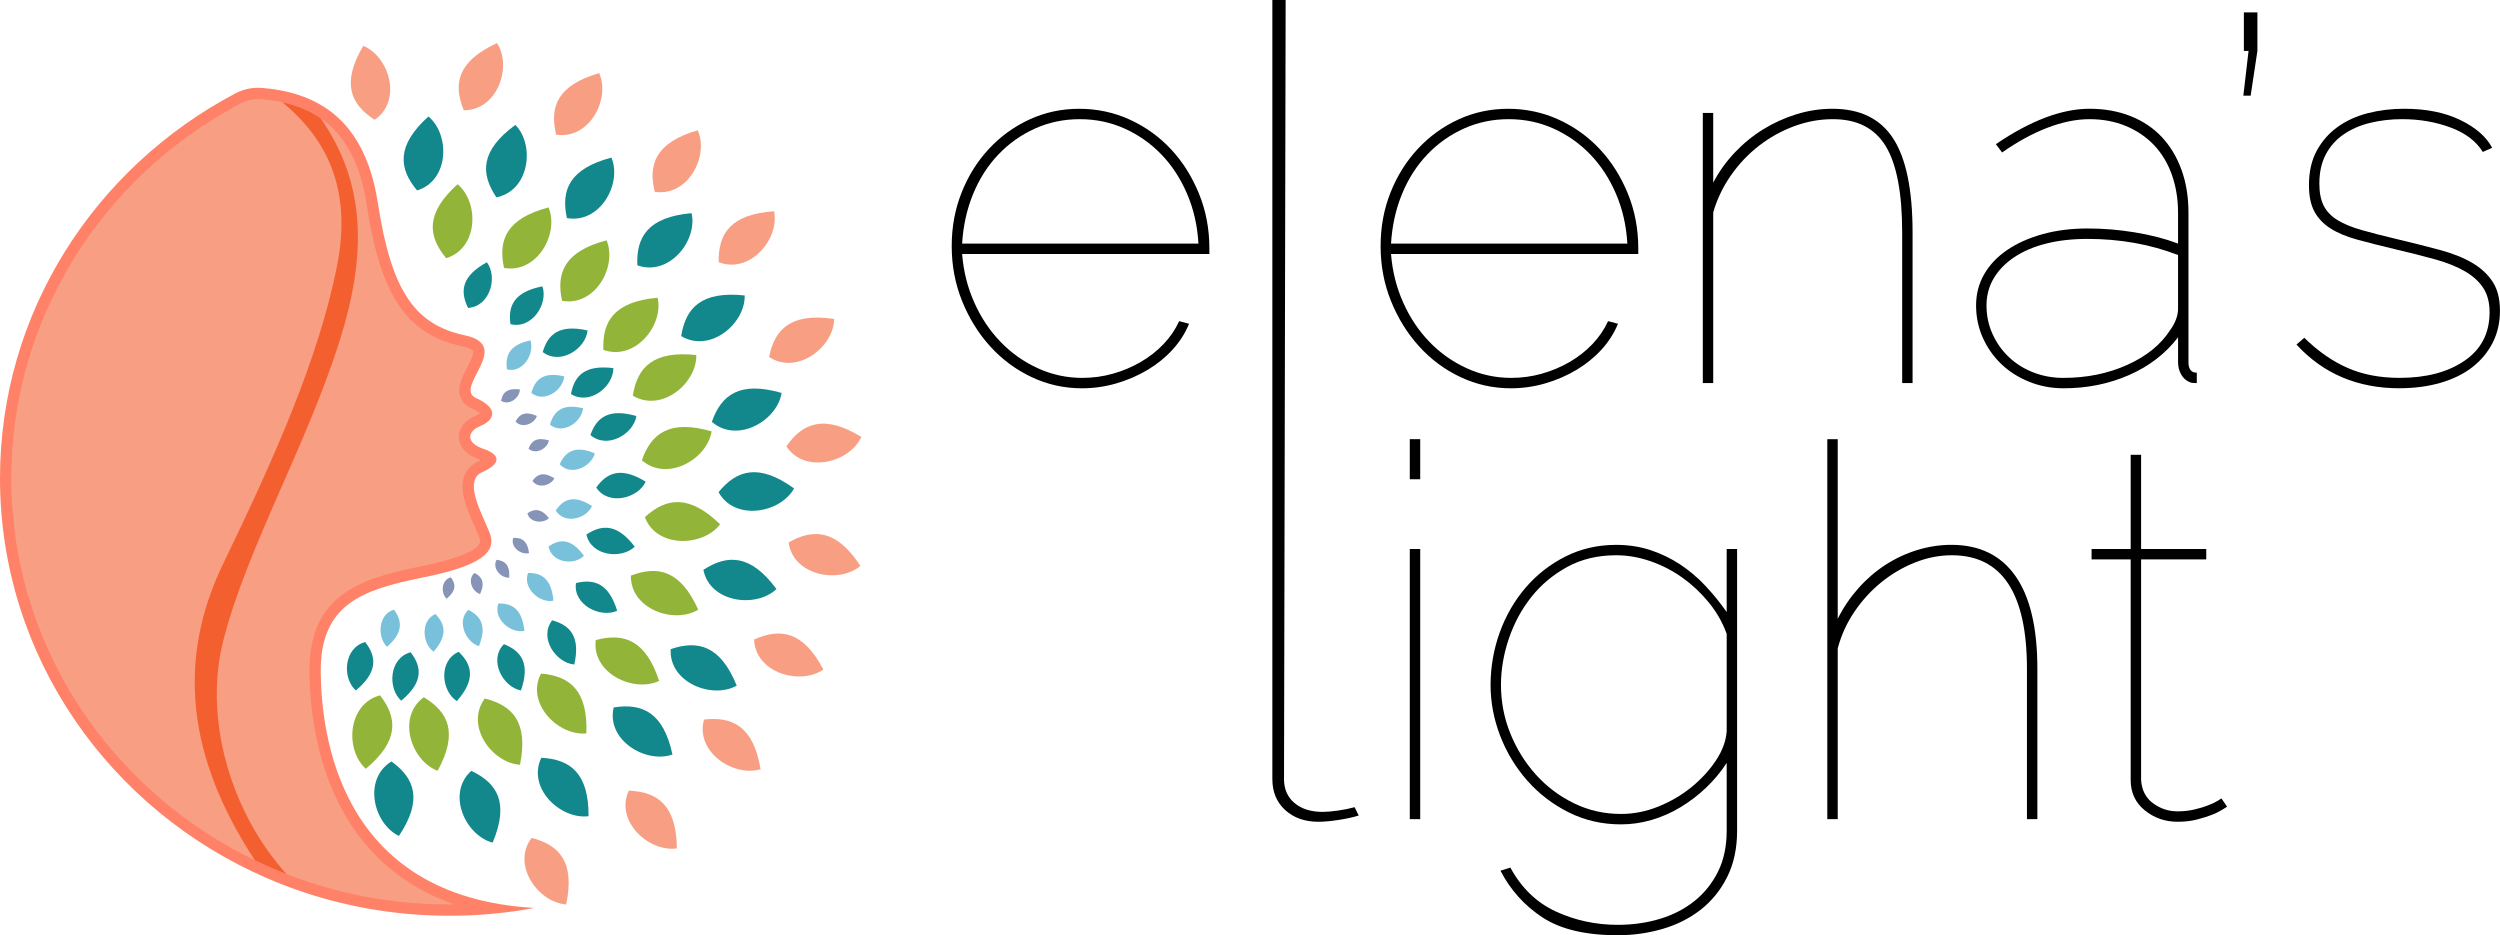<svg xmlns="http://www.w3.org/2000/svg" id="Layer_2" data-name="Layer 2" viewBox="0 0 2265.8 847.63"><defs><style>      .cls-1, .cls-2, .cls-3, .cls-4, .cls-5, .cls-6, .cls-7, .cls-8 {        stroke-width: 0px;      }      .cls-2 {        fill: #f89f83;      }      .cls-3 {        fill: #f45f30;      }      .cls-4 {        fill: #79c1db;      }      .cls-5 {        fill: #8694b8;      }      .cls-6 {        fill: #12888d;      }      .cls-7 {        fill: #92b539;      }      .cls-8 {        fill: #ff8167;      }    </style></defs><g id="Layer_2-2" data-name="Layer 2"><g><g><g><path class="cls-1" d="M980.5,351.91c-16.04,0-31.22-3.38-45.53-10.14-14.32-6.76-26.82-16.04-37.51-27.83-10.7-11.79-19.19-25.48-25.47-41.04-6.3-15.57-9.44-32.15-9.44-49.77s2.99-33.49,8.96-48.59c5.97-15.1,14.23-28.31,24.77-39.63,10.53-11.32,22.8-20.2,36.8-26.65,13.99-6.44,29.01-9.67,45.05-9.67s31.68,3.3,46,9.91c14.31,6.6,26.73,15.57,37.27,26.89,10.53,11.32,18.94,24.69,25.24,40.1,6.29,15.41,9.44,31.93,9.44,49.53v5.19h-224.09c1.25,15.73,4.95,30.43,11.09,44.11,6.13,13.68,14.07,25.56,23.82,35.62,9.74,10.07,20.99,18.01,33.73,23.82,12.74,5.82,26.18,8.73,40.34,8.73,9.44,0,18.63-1.25,27.6-3.77,8.96-2.51,17.37-6.05,25.24-10.61,7.86-4.56,14.78-9.98,20.76-16.28,5.97-6.29,10.69-13.21,14.15-20.76l8.96,2.36c-3.46,8.49-8.42,16.28-14.86,23.35-6.45,7.08-14,13.21-22.64,18.4-8.65,5.19-18.09,9.28-28.31,12.27-10.22,2.99-20.68,4.48-31.37,4.48ZM1086.18,220.76c-.94-16.35-4.41-31.45-10.38-45.29-5.98-13.84-13.76-25.71-23.35-35.62-9.6-9.91-20.68-17.69-33.26-23.35-12.58-5.66-26.11-8.49-40.57-8.49s-28,2.83-40.57,8.49c-12.58,5.66-23.67,13.53-33.26,23.59-9.6,10.07-17.22,22.02-22.88,35.85-5.66,13.84-8.96,28.78-9.91,44.82h214.18Z"></path><path class="cls-1" d="M1369.22,351.91c-16.04,0-31.22-3.38-45.53-10.14-14.32-6.76-26.82-16.04-37.51-27.83-10.7-11.79-19.19-25.48-25.47-41.04-6.3-15.57-9.44-32.15-9.44-49.77s2.99-33.49,8.96-48.59c5.97-15.1,14.23-28.31,24.77-39.63,10.53-11.32,22.8-20.2,36.8-26.65,13.99-6.44,29.01-9.67,45.05-9.67s31.68,3.3,46,9.91c14.31,6.6,26.73,15.57,37.27,26.89,10.53,11.32,18.94,24.69,25.24,40.1,6.29,15.41,9.44,31.93,9.44,49.53v5.19h-224.09c1.25,15.73,4.95,30.43,11.09,44.11,6.13,13.68,14.07,25.56,23.82,35.62,9.74,10.07,20.99,18.01,33.73,23.82,12.74,5.82,26.18,8.73,40.34,8.73,9.44,0,18.63-1.25,27.6-3.77,8.96-2.51,17.37-6.05,25.24-10.61,7.86-4.56,14.78-9.98,20.76-16.28,5.97-6.29,10.69-13.21,14.15-20.76l8.96,2.36c-3.46,8.49-8.42,16.28-14.86,23.35-6.45,7.08-14,13.21-22.64,18.4-8.65,5.19-18.09,9.28-28.31,12.27-10.22,2.99-20.68,4.48-31.37,4.48ZM1474.9,220.76c-.94-16.35-4.41-31.45-10.38-45.29-5.98-13.84-13.76-25.71-23.35-35.62-9.6-9.91-20.68-17.69-33.26-23.35-12.58-5.66-26.11-8.49-40.57-8.49s-28,2.83-40.57,8.49c-12.58,5.66-23.67,13.53-33.26,23.59-9.6,10.07-17.22,22.02-22.88,35.85-5.66,13.84-8.96,28.78-9.91,44.82h214.18Z"></path><path class="cls-1" d="M1733.42,347.19h-9.44v-136.34c0-35.85-4.95-61.96-14.86-78.31-9.91-16.35-25.87-24.53-47.88-24.53-11.96,0-23.67,2.12-35.15,6.37-11.48,4.25-22.1,10.14-31.84,17.69-9.75,7.55-18.24,16.51-25.48,26.89-7.24,10.38-12.58,21.55-16.04,33.5v154.74h-9.44V102.35h9.44v63.22c5.03-9.74,11.48-18.79,19.34-27.13,7.86-8.33,16.51-15.41,25.95-21.23,9.44-5.82,19.5-10.38,30.19-13.68,10.69-3.3,21.54-4.95,32.55-4.95,25.16,0,43.56,9.04,55.2,27.13,11.63,18.09,17.45,46.47,17.45,85.15v136.34Z"></path><path class="cls-1" d="M1870.22,351.91c-11.01,0-21.39-1.97-31.14-5.9-9.75-3.93-18.16-9.27-25.24-16.04-7.08-6.76-12.66-14.7-16.75-23.82-4.09-9.12-6.13-18.87-6.13-29.25s2.43-19.81,7.31-28.31c4.87-8.49,11.79-15.8,20.76-21.94,8.96-6.13,19.65-10.92,32.08-14.39,12.42-3.46,26.02-5.19,40.81-5.19s28.46,1.18,42.93,3.54c14.46,2.36,27.52,5.74,39.16,10.14v-27.83c0-12.58-1.89-24.13-5.66-34.67-3.77-10.53-9.2-19.5-16.28-26.89-7.08-7.39-15.57-13.13-25.48-17.22-9.91-4.08-20.84-6.13-32.79-6.13s-24.69,2.59-38.21,7.78c-13.53,5.19-27.21,12.66-41.04,22.41l-5.66-7.55c31.45-21.38,59.75-32.08,84.92-32.08,13.52,0,25.87,2.2,37.03,6.6,11.16,4.41,20.6,10.7,28.31,18.87,7.7,8.18,13.68,18.09,17.93,29.72,4.25,11.64,6.37,24.69,6.37,39.16v135.4c0,6.3,2.51,9.44,7.55,9.44v9.44c-3.46,0-5.66-.31-6.6-.94-3.15-1.25-5.66-3.54-7.55-6.84-1.89-3.3-2.83-7-2.83-11.09v-22.64c-11.32,14.79-26.11,26.18-44.35,34.2-18.24,8.02-38.06,12.03-59.44,12.03ZM1870.22,342.48c21.07,0,40.34-3.93,57.79-11.79,17.46-7.86,30.43-18.4,38.92-31.61,4.72-6.6,7.08-13.05,7.08-19.34v-48.59c-25.16-9.74-52.53-14.62-82.09-14.62-13.84,0-26.34,1.42-37.5,4.25-11.17,2.83-20.76,6.92-28.78,12.27-8.02,5.35-14.23,11.72-18.63,19.11-4.41,7.39-6.61,15.65-6.61,24.77s1.81,17.69,5.43,25.71c3.61,8.02,8.57,15.02,14.86,20.99,6.29,5.98,13.68,10.61,22.17,13.92,8.49,3.3,17.61,4.95,27.36,4.95Z"></path><path class="cls-1" d="M2033.19,86.73l4.72-40.57h-4.25V11.25h12.27v34.91l-6.13,40.57h-6.6Z"></path><path class="cls-1" d="M2174.75,351.91c-38.06,0-69.19-13.21-93.41-39.63l7.08-6.13c12.58,12.27,25.71,21.39,39.39,27.36,13.68,5.98,29.32,8.96,46.94,8.96,24.21,0,43.87-5.19,58.97-15.57,15.1-10.38,22.64-25,22.64-43.87,0-8.8-1.89-16.11-5.66-21.94-3.77-5.82-9.28-10.85-16.51-15.1-7.24-4.25-16.2-7.86-26.89-10.85-10.7-2.99-22.81-6.05-36.33-9.2-13.21-3.14-24.69-6.05-34.44-8.73-9.75-2.67-17.85-6.05-24.3-10.14-6.45-4.08-11.32-9.2-14.63-15.33-3.3-6.13-4.95-14.07-4.95-23.82,0-12.27,2.36-22.72,7.08-31.37,4.72-8.65,11.01-15.8,18.87-21.47,7.86-5.66,16.98-9.83,27.36-12.5,10.38-2.67,21.38-4.01,33.02-4.01,19.81,0,36.72,3.38,50.71,10.14,13.99,6.77,23.66,15.18,29.01,25.24l-8.49,3.77c-5.98-9.74-15.73-17.14-29.25-22.17-13.53-5.03-28.15-7.55-43.87-7.55-10.07,0-19.66,1.11-28.78,3.3-9.13,2.2-17.15,5.66-24.06,10.38-6.92,4.72-12.35,10.78-16.28,18.16-3.94,7.39-5.9,16.28-5.9,26.65,0,8.18,1.33,14.86,4.01,20.05,2.67,5.19,6.84,9.52,12.5,12.97,5.66,3.46,12.89,6.45,21.7,8.96,8.8,2.52,19.18,5.19,31.14,8.02,14.46,3.46,27.6,6.77,39.39,9.91,11.79,3.15,21.7,7.08,29.72,11.79,8.02,4.72,14.23,10.46,18.63,17.22,4.4,6.77,6.6,15.49,6.6,26.18s-2.2,20.37-6.6,29.01c-4.41,8.65-10.54,16.04-18.4,22.17-7.86,6.13-17.45,10.85-28.78,14.15-11.32,3.3-23.75,4.95-37.27,4.95Z"></path></g><g><path class="cls-1" d="M1163.73,706.1c0,9.13,3.17,16.36,9.52,21.7,6.35,5.35,14.81,8.02,25.38,8.02,3.88,0,8.54-.39,14.01-1.18,5.46-.78,10.49-1.81,15.07-3.07l3.7,7.55c-4.94,1.58-11.02,2.91-18.24,4.01-7.23,1.1-13.31,1.65-18.24,1.65-12.35,0-22.39-3.54-30.14-10.62-7.76-7.08-11.63-16.43-11.63-28.07V0h12.04l-1.47,706.1Z"></path><path class="cls-1" d="M1277.72,434.36v-36.33h9.45v36.33h-9.45ZM1277.72,742.42v-244.84h9.45v244.84h-9.45Z"></path><path class="cls-1" d="M1469.04,747.14c-17.01,0-32.76-3.62-47.24-10.85-14.49-7.23-27.01-16.82-37.56-28.78-10.56-11.95-18.74-25.47-24.57-40.57-5.83-15.1-8.74-30.5-8.74-46.23s2.75-32.15,8.27-47.41c5.51-15.25,13.3-28.78,23.38-40.57,10.08-11.79,22.12-21.23,36.14-28.31,14.01-7.08,29.36-10.61,46.06-10.61,11.02,0,21.33,1.58,30.94,4.72,9.6,3.15,18.58,7.47,26.93,12.97,8.34,5.51,15.98,11.96,22.91,19.34,6.92,7.39,13.38,15.33,19.37,23.82v-57.08h9.45v255.22c0,16.04-3,30.03-8.98,41.99-5.99,11.95-14.02,21.86-24.09,29.72-10.08,7.86-21.66,13.68-34.72,17.45-13.07,3.77-26.54,5.66-40.39,5.66-28.98,0-51.66-5.35-68.03-16.04-16.38-10.7-29.14-24.85-38.27-42.46l8.98-2.83c10.08,18.55,23.86,31.84,41.34,39.86,17.48,8.02,36.14,12.03,55.98,12.03,13.54,0,26.29-1.81,38.27-5.42,11.97-3.62,22.44-9.04,31.42-16.28,8.98-7.24,16.06-16.12,21.26-26.66,5.2-10.54,7.79-22.88,7.79-37.03v-61.33c-5.36,8.18-11.57,15.65-18.66,22.41-7.09,6.77-14.81,12.66-23.15,17.69-8.35,5.03-17.09,8.89-26.22,11.56-9.14,2.67-18.42,4.01-27.87,4.01ZM1469.04,737.71c11.65,0,23.07-2.28,34.25-6.84,11.18-4.56,21.18-10.45,30-17.69,8.81-7.23,16.14-15.25,21.97-24.06,5.82-8.8,9.05-17.61,9.68-26.42v-88.22c-3.78-10.38-9.21-19.89-16.3-28.54-7.09-8.65-15.04-16.11-23.86-22.41-8.82-6.29-18.43-11.24-28.82-14.86-10.39-3.61-20.79-5.43-31.18-5.43-16.7,0-31.5,3.54-44.41,10.61-12.92,7.08-23.78,16.2-32.6,27.36-8.82,11.17-15.59,23.75-20.31,37.74-4.72,14-7.09,27.92-7.09,41.75,0,15.41,2.83,30.12,8.5,44.11,5.67,14,13.38,26.42,23.15,37.27,9.76,10.85,21.26,19.5,34.49,25.95,13.23,6.45,27.4,9.67,42.52,9.67Z"></path><path class="cls-1" d="M1846.51,742.42h-9.45v-136.34c0-68.56-22.68-102.84-68.03-102.84-11.34,0-22.52,2.2-33.54,6.6-11.03,4.41-21.19,10.38-30.47,17.93-9.29,7.55-17.41,16.44-24.33,26.65-6.93,10.22-11.97,21.31-15.12,33.26v154.74h-9.45v-344.39h9.45v162.76c5.03-10.06,11.26-19.26,18.66-27.6,7.4-8.33,15.59-15.41,24.57-21.23,8.98-5.82,18.58-10.3,28.82-13.45,10.23-3.14,20.55-4.72,30.94-4.72,25.51,0,44.88,9.44,58.11,28.31,13.23,18.87,19.84,46.87,19.84,83.97v136.34Z"></path><path class="cls-1" d="M2018.47,731.1c-4.72,3.15-9.06,5.51-12.99,7.08-3.94,1.58-8.58,3.07-13.94,4.48-5.36,1.42-11.34,2.12-17.95,2.12-11.34,0-21.26-3.46-29.76-10.38-8.5-6.91-12.76-16.04-12.76-27.36v-200.03h-35.43v-9.43h35.43v-85.39h9.45v85.39h59.05v9.43h-59.05v200.03c.63,9.13,4.25,16.12,10.87,20.99,6.61,4.88,14.01,7.31,22.2,7.31,5.35,0,10.39-.55,15.12-1.65,4.72-1.1,8.9-2.36,12.52-3.77,3.62-1.41,6.45-2.75,8.5-4.01,2.04-1.25,3.23-2.04,3.54-2.36l5.2,7.55Z"></path></g></g><g><path class="cls-7" d="M404.41,234.01c-16.75-20.04-18.86-40.74,10.28-67.05,19.74,16.4,18.94,58.09-10.28,67.05Z"></path><path class="cls-7" d="M456.81,242.81c-5.53-25.42,2.24-44.76,40.35-54.82,9.88,23.55-10.25,60.2-40.35,54.82Z"></path><path class="cls-7" d="M509.39,272.62c-5.53-25.42,2.24-44.76,40.35-54.82,9.88,23.55-10.25,60.2-40.35,54.82Z"></path><path class="cls-7" d="M546.85,317.09c-1.1-25.98,9.87-43.73,49.16-47.26,5.7,24.87-20.41,57.61-49.16,47.26Z"></path><path class="cls-7" d="M573.52,358.6c4.05-25.69,18.32-40.98,57.54-36.84.68,25.49-31.39,52.55-57.54,36.84Z"></path><path class="cls-7" d="M581.72,417.15c8.58-24.58,25.35-37.13,63.22-26.2-3.88,25.21-40.28,46.23-63.22,26.2Z"></path><path class="cls-7" d="M584.44,468.7c19.3-17.65,40.08-20.86,68.22,6.48-15.46,20.4-57.58,21.9-68.22-6.48Z"></path><path class="cls-7" d="M571.8,521.68c24.51-9.37,45.03-4.78,61.01,30.9-21.97,13.33-61.69-.63-61.01-30.9Z"></path><path class="cls-7" d="M539.97,580.08c25.37-6.79,45.29-.11,57.42,37.03-23.26,10.99-61.28-7-57.42-37.03Z"></path><path class="cls-7" d="M490.29,610.46c26.19,2.21,42.59,15.23,41.15,54.23-25.65,2.45-55.17-27.32-41.15-54.23Z"></path><path class="cls-7" d="M439.38,633.09c25.5,6.3,39.6,21.74,31.91,60.02-25.72-1.62-50.07-35.66-31.91-60.02Z"></path><path class="cls-7" d="M384.08,631.9c22.47,13.49,31.33,32.36,12.53,66.68-24.08-9.08-37.16-48.72-12.53-66.68Z"></path><path class="cls-7" d="M344.47,630.18c15.94,20.67,17.22,41.45-12.94,66.6-19.07-17.15-16.62-58.79,12.94-66.6Z"></path></g><g><path class="cls-6" d="M331,581.9c10.51,13.63,11.35,27.32-8.53,43.9-12.57-11.3-10.95-38.75,8.53-43.9Z"></path><path class="cls-6" d="M372.16,591.16c10.51,13.63,11.35,27.32-8.53,43.9-12.57-11.3-10.95-38.75,8.53-43.9Z"></path><path class="cls-6" d="M415.71,590.77c12.48,11.89,15.41,25.3-1.7,44.67-14.16-9.29-16.77-36.65,1.7-44.67Z"></path><path class="cls-6" d="M456.7,583.82c16.08,6.36,23.91,17.68,15.44,42.01-16.65-3.32-29.49-27.7-15.44-42.01Z"></path><path class="cls-6" d="M500.46,562.21c16.63,4.58,25.66,14.98,20.03,40.06-16.85-1.49-32.31-24.32-20.03-40.06Z"></path><path class="cls-6" d="M522.02,528.43c16.76-4.11,29.78.55,37.35,25.13-15.41,6.9-40.22-5.45-37.35-25.13Z"></path><path class="cls-6" d="M531.51,484.45c14.34-9.52,28.19-9.53,43.77,11.02-12.11,11.69-39.69,8.45-43.77-11.02Z"></path><path class="cls-6" d="M540.37,441.89c9.91-13.99,22.84-18.93,44.85-5.3-7.05,15.22-33.96,22.01-44.85,5.3Z"></path><path class="cls-6" d="M535.09,394.27c5.68-16.13,16.74-24.38,41.68-17.22-2.58,16.54-26.59,30.36-41.68,17.22Z"></path><path class="cls-6" d="M517.5,357.13c3.04-16.82,12.66-26.68,38.42-23.5.08,16.74-21.43,34.12-38.42,23.5Z"></path><path class="cls-6" d="M491.89,319.06c4.73-16.43,15.3-25.29,40.62-19.55-1.62,16.66-24.79,31.81-40.62,19.55Z"></path><path class="cls-6" d="M462.67,293.81c-2.48-16.91,3.49-29.27,28.95-34.3,5.42,15.86-9.44,39.07-28.95,34.3Z"></path><path class="cls-6" d="M424.2,279.07c-7.56-15.36-5.66-28.94,17.06-41.39,10.03,13.48,3,40.06-17.06,41.39Z"></path></g><g><path class="cls-4" d="M357.06,552.55c7.71,10.44,8.33,20.93-6.26,33.63-9.23-8.66-8.04-29.68,6.26-33.63Z"></path><path class="cls-4" d="M394.64,556.5c9.05,9.33,11.07,19.64-1.69,34.15-10.31-7.37-11.96-28.36,1.69-34.15Z"></path><path class="cls-4" d="M424.52,552.7c11.57,5.84,16.84,14.94,9.57,32.9-12.11-3.56-20.53-22.9-9.57-32.9Z"></path><path class="cls-4" d="M451.65,546.97c12.79-.32,21.61,5.28,23.62,24.81-12.21,2.61-28.52-10.63-23.62-24.81Z"></path><path class="cls-4" d="M478.54,519.27c12.71-.13,21.38,5.62,23.02,25.19-12.18,2.43-28.14-11.07-23.02-25.19Z"></path><path class="cls-4" d="M497.12,495.31c10.52-7.29,20.69-7.3,32.14,8.44-8.89,8.95-29.14,6.48-32.14-8.44Z"></path><path class="cls-4" d="M503.63,462.7c7.28-10.71,16.77-14.5,32.93-4.06-5.18,11.66-24.93,16.86-32.93,4.06Z"></path><path class="cls-4" d="M507.25,420.72c5.49-11.84,14.26-17.25,31.86-9.84-3.27,12.4-21.95,21.03-31.86,9.84Z"></path><path class="cls-4" d="M498.44,384.89c3.63-12.57,11.47-19.33,30.01-14.88-1.34,12.75-18.5,24.3-30.01,14.88Z"></path><path class="cls-4" d="M481.58,356.11c3.48-12.59,11.24-19.37,29.82-14.98-1.19,12.76-18.2,24.37-29.82,14.98Z"></path><path class="cls-4" d="M459.5,334.8c-1.82-12.95,2.56-22.42,21.26-26.28,3.98,12.15-6.93,29.93-21.26,26.28Z"></path></g><g><path class="cls-5" d="M408.6,523.22c4.65,6.03,5.03,12.08-3.78,19.41-5.56-5-4.85-17.14,3.78-19.41Z"></path><path class="cls-5" d="M430.06,519.27c6.82,3.46,9.8,8.76,5.04,19.13-7.2-2.14-11.84-13.4-5.04-19.13Z"></path><path class="cls-5" d="M450.08,507.33c7.61.91,12.26,4.87,11.42,16.22-7.51.45-15.8-8.53-11.42-16.22Z"></path><path class="cls-5" d="M465.11,487.57c7.62-.56,12.95,2.43,14.4,13.7-7.25,1.88-17.14-5.33-14.4-13.7Z"></path><path class="cls-5" d="M478,465.24c6.22-4.4,12.35-4.59,19.52,4.29-5.2,5.33-17.45,4.27-19.52-4.29Z"></path><path class="cls-5" d="M482.57,435.78c4.39-6.19,10.11-8.37,19.86-2.34-3.12,6.73-15.03,9.74-19.86,2.34Z"></path><path class="cls-5" d="M479.03,406.73c2.51-7.14,7.41-10.78,18.45-7.62-1.14,7.32-11.77,13.43-18.45,7.62Z"></path><path class="cls-5" d="M467.26,382.03c3.47-6.73,8.82-9.68,19.33-5.06-2.14,7.1-13.51,11.72-19.33,5.06Z"></path><path class="cls-5" d="M454.11,363.28c1.37-7.43,5.64-11.78,17.05-10.33.01,7.4-9.54,15.05-17.05,10.33Z"></path></g><g><path class="cls-6" d="M378.01,172.62c-16.75-20.04-18.86-40.74,10.28-67.05,19.74,16.4,18.94,58.09-10.28,67.05Z"></path><path class="cls-6" d="M449.89,178.85c-14.57-21.64-14.51-42.45,17.22-65.64,17.92,18.32,12.78,59.72-17.22,65.64Z"></path><path class="cls-6" d="M513.79,197.65c-5.53-25.42,2.24-44.76,40.35-54.82,9.88,23.55-10.25,60.2-40.35,54.82Z"></path><path class="cls-6" d="M577.63,240.45c-1.1-25.98,9.87-43.73,49.16-47.26,5.7,24.87-20.41,57.61-49.16,47.26Z"></path><path class="cls-6" d="M617.38,304.61c4.05-25.69,18.32-40.98,57.54-36.84.68,25.49-31.39,52.55-57.54,36.84Z"></path><path class="cls-6" d="M645.16,382.31c8.58-24.58,25.35-37.13,63.22-26.2-3.88,25.21-40.28,46.23-63.22,26.2Z"></path><path class="cls-6" d="M651.23,446.05c16.51-20.23,36.59-26.4,68.45-3.38-12.31,22.4-53.76,29.94-68.45,3.38Z"></path><path class="cls-6" d="M637.5,516.46c21.95-14.3,42.98-14.11,66.24,17.41-18.62,17.63-60.42,12.31-66.24-17.41Z"></path><path class="cls-6" d="M607.89,588.32c24.85-8.47,45.18-3.14,59.82,33.11-22.45,12.52-61.62-2.89-59.82-33.11Z"></path><path class="cls-6" d="M556.19,641.18c25.94-4.18,45.06,4.48,53.28,42.66-24.27,8.57-60.24-13.18-53.28-42.66Z"></path><path class="cls-6" d="M490.61,686.77c26.24,1.42,43.04,13.93,42.81,52.96-25.56,3.23-55.98-25.64-42.81-52.96Z"></path><path class="cls-6" d="M427.12,698.65c23.75,11.14,34.51,29.02,19.36,65.05-24.89-6.59-42.01-44.7-19.36-65.05Z"></path><path class="cls-6" d="M354.8,690.14c21.24,15.32,28.45,34.87,6.78,67.49-23.22-11.06-32.86-51.66-6.78-67.49Z"></path></g><g><path class="cls-2" d="M329.26,41.54c-19.95,33.67-11.73,52.83,10.27,67.05,25.23-17.13,13.49-57.18-10.27-67.05Z"></path><path class="cls-2" d="M420.33,99.94c30.59.14,44-39.4,30.15-60.9-35.78,16.44-40.05,36.81-30.15,60.9Z"></path><path class="cls-2" d="M504.05,122.04c30.23,4.64,49.44-32.48,38.98-55.78-37.85,10.99-45.14,30.5-38.98,55.78Z"></path><path class="cls-2" d="M593.38,173.85c30.23,4.64,49.44-32.48,38.98-55.78-37.85,10.98-45.14,30.5-38.98,55.78Z"></path><path class="cls-2" d="M701.56,191.48c-39.35,2.65-50.72,20.16-50.21,46.16,28.51,10.98,55.35-21.17,50.21-46.16Z"></path><path class="cls-2" d="M756.05,289.06c-39.02-5.73-53.91,8.97-59.02,34.48,25.48,16.76,58.65-8.98,59.02-34.48Z"></path><path class="cls-2" d="M712.67,404.52c16.69,25.37,57.44,14.74,67.99-8.52-33.53-20.55-53.09-12.9-67.99,8.52Z"></path><path class="cls-2" d="M714.73,491.62c4.01,30.01,45.42,37.79,65.07,21.29-21.31-32.84-42.3-34.27-65.07-21.29Z"></path><path class="cls-2" d="M683.44,579.64c1.19,30.25,41.69,41.79,62.8,27.17-18.15-34.65-38.91-38-62.8-27.17Z"></path><path class="cls-2" d="M638.08,652.13c-8.3,29.14,26.63,52.48,51.27,45.01-6.46-38.5-25.16-48.02-51.27-45.01Z"></path><path class="cls-2" d="M569.88,716.58c-12.78,27.51,18.06,55.94,43.57,52.35-.33-39.03-17.31-51.31-43.57-52.35Z"></path><path class="cls-2" d="M481.83,759.39c-18.41,24.18,5.6,58.46,31.3,60.33,8.08-38.2-5.87-53.78-31.3-60.33Z"></path></g><path class="cls-8" d="M484.57,822.85c-25.01,4.68-50.85,7.12-77.27,7.12-45.57,0-89.39-7.29-130.31-20.74-11.81-3.88-23.38-8.27-34.68-13.16C99.56,734.44,0,595.25,0,433.42,0,282.79,86.26,151.78,213.29,84.65c7.24-3.83,15.44-5.6,23.62-4.99.55.04,1.1.08,1.64.14,13.76,1.17,26.06,3.85,36.96,8.01,38.28,14.59,59.48,47.33,67,96.43,12.41,80.99,34.3,110.17,78.81,119.66,44.5,9.49-10.95,47.43,10.21,56.92,21.16,9.48,16.42,20.06,4.02,25.17-12.41,5.11-13.5,15.32,2.55,20.79,16.05,5.47,16.05,13.5-1.1,21.16-17.15,7.65-.73,36.48,6.56,54.36,7.3,17.88-6.56,30.28-60.92,41.23-54.36,10.95-92.66,24.07-91.94,86.1.63,53.85,15.58,203.44,193.87,213.23Z"></path><path class="cls-2" d="M434.07,486.18c1.74,4.26.87,5.88.45,6.67-2.19,4.09-12.11,12.21-53.9,20.62-55.3,11.14-101,26.07-100.17,96.28.63,54.14,16.08,169.96,131.52,209.95-1.56,0-3.11.02-4.67.02-51.09,0-100.71-9.27-147.64-27.59-2.34-.9-4.68-1.84-7-2.8-7.33-3.02-14.54-6.25-21.64-9.66-38.66-18.65-73.76-43.2-104.57-73.2-36.45-35.48-65.06-76.8-85.04-122.79-20.67-47.6-31.16-98.16-31.16-150.27,0-141.79,79.64-271.95,207.83-339.71,4.85-2.56,10.25-3.92,15.62-3.92.81,0,1.62.04,2.42.09,7,.53,13.61,1.46,19.83,2.82,13.29,2.89,24.82,7.68,34.64,14.45,22.48,15.49,36.07,41.36,41.78,78.63,12.65,82.62,36.18,117.35,86.8,128.14,8.41,1.79,9.59,4.1,9.6,4.13,1.11,2.33-3.38,11.03-5.54,15.21-4.47,8.65-9.08,17.6-5.99,26.43,1.12,3.22,3.79,7.65,10.08,10.47,4.29,1.92,6.53,3.53,7.66,4.55-.73.51-1.82,1.15-3.36,1.79-10.12,4.16-16.01,11.63-15.75,19.95.16,5.13,2.83,14.55,18.9,20.03.48.17.91.33,1.32.48-.9.49-2,1.03-3.3,1.61-6.35,2.84-16.46,10.51-12.85,30,1.78,9.63,6.4,20.04,10.48,29.21,1.33,3.01,2.59,5.86,3.63,8.39Z"></path><path class="cls-3" d="M202.41,580.44c-18.09,70.73,6.57,155.66,57.25,211.7-2.34-.9-4.68-1.84-7-2.8-7.33-3.02-14.54-6.25-21.64-9.66-61.55-93.62-70.92-181.71-28.61-269.09,47.43-97.97,86.1-185.53,102.88-268.71,14.38-71.24-9.97-116.78-49.34-149.17,13.29,2.89,24.82,7.68,34.64,14.45,41.23,59.2,42.02,123.82,16.89,202.83-30.16,94.85-83.67,186.8-105.07,270.45Z"></path></g></g></svg>